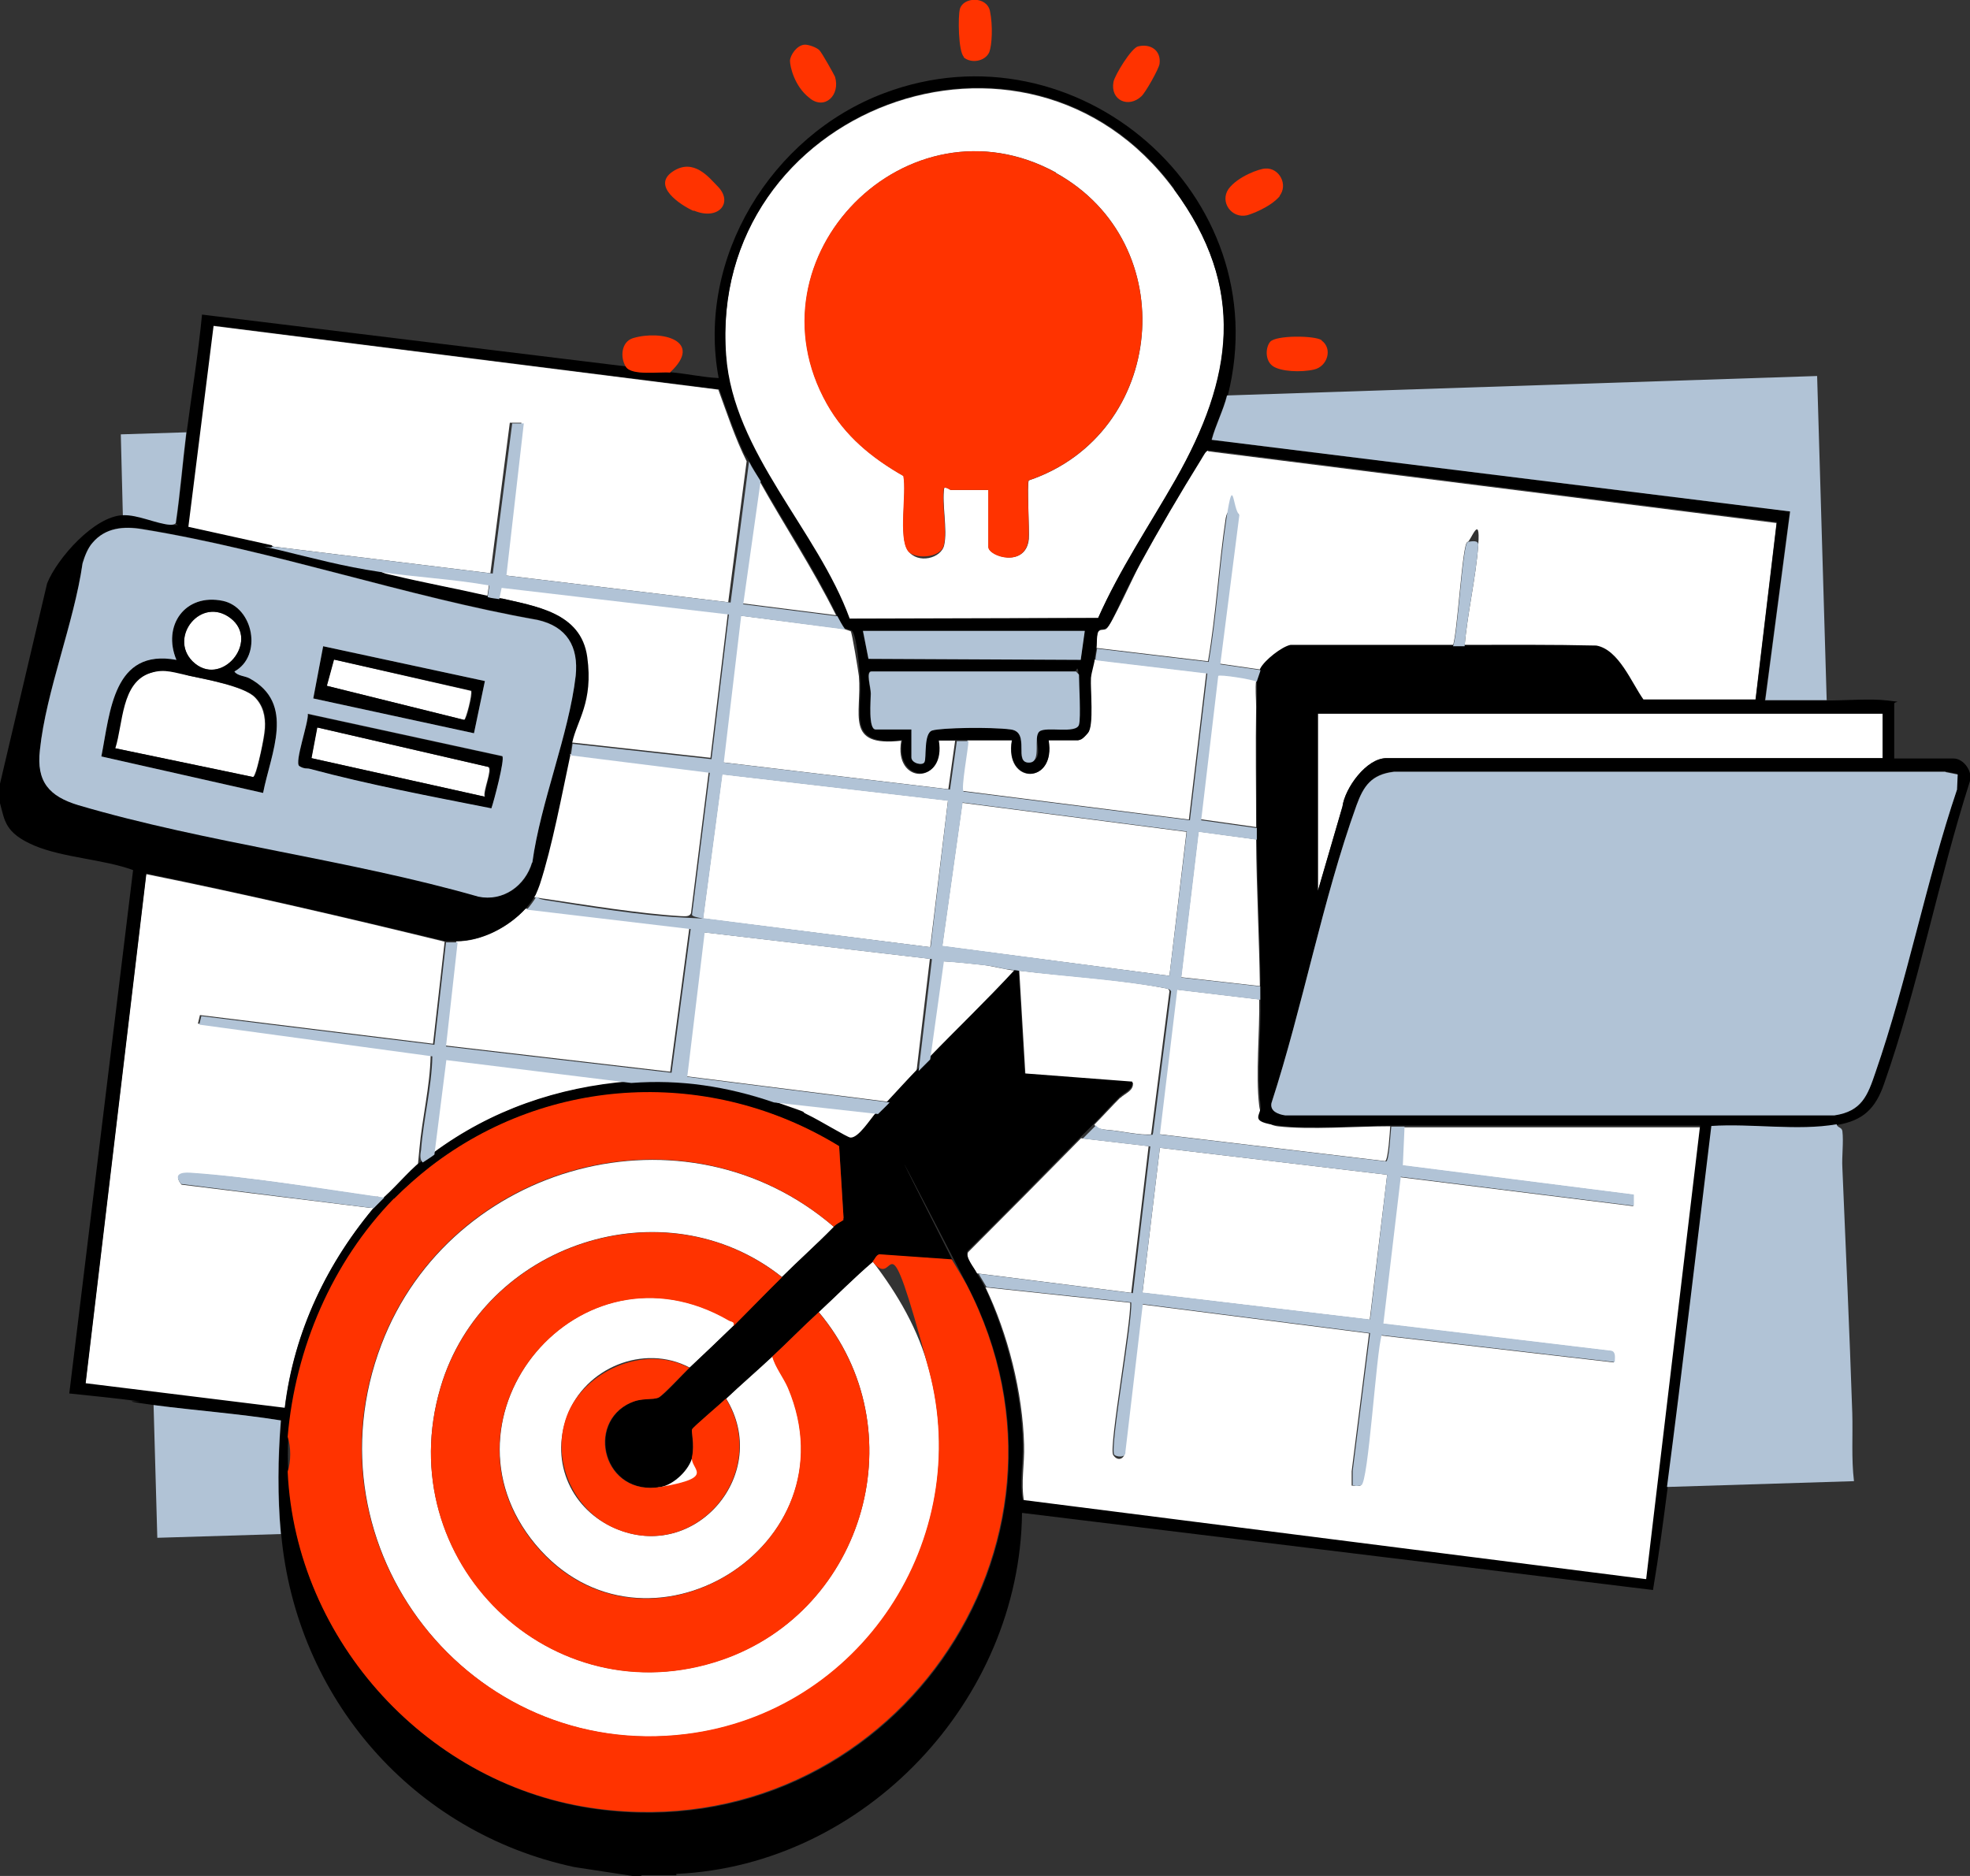 <?xml version="1.0" encoding="UTF-8"?>
<svg id="Warstwa_1" xmlns="http://www.w3.org/2000/svg" version="1.1" viewBox="0 0 577.3 549.8">
  <rect x="0" y="0" width="577.3" height="549.8" fill="#333333" stroke="none"/>
  <!-- Generator: Adobe Illustrator 29.5.0, SVG Export Plug-In . SVG Version: 2.1.0 Build 137)  -->
  <defs>
    <style>
      .st0 {
        fill: #fff;
      }

      .st1 {
        fill: #f30;
      }

      .st2 {
        fill: #b1c3d6;
      }
    </style>
  </defs>
  <g>
    <path class="st0" d="M411.1,330.2h.2l-.5,11.4,67.8,8.6v3.3l-68.4-8.5-5.1,43,66.9,8c1.3.4.9,2.2.9,3.3l-68.3-7.9c-1.7,4.9-3.9,43.3-6,44-.8.2-1.7,0-2.5,0v-4.2l5.1-40.4-66.6-8.5-5.1,43.3c.2,1.9-2,2.9-3.3.8s5.3-38.9,5-44.6l-42.4-4.5c6.6,13.7,10.9,30.8,11.3,46.1.2,5.7-1,11.1,0,16.7l182.5,23.2,15.8-132.9h-87l-.3-.2Z"/>
    <polygon class="st0" points="130.3 275.9 130.3 276 130.3 276 130.3 275.9"/>
    <path class="st0" d="M122.9,341s-.2.2-.3.2c0,1.1,0,.4.3-.2Z"/>
    <path class="st0" d="M126.3,309.3l-68.3-9.3.6-2.5,68.3,8.4,3.4-29.9c-29-7.1-58.3-13.9-87.5-19.8l-17.8,149.4,58.4,7.2c2.7-22.5,12.5-42.9,27.1-59.9-.6.4-1.1,1.1-2,1.1l-55.3-6.8c-2.3-2.9-.2-3.5,2.7-3.3,16.7,1,36.9,4.4,53.7,6.8,1.6.2,1.6-.6,1.4,1.7,4-3.3,7.6-7.7,11.5-11.1,0-.7.2-2,.4-4.5.8-9.1,3.1-18.2,3.3-27.4h0Z"/>
    <path class="st0" d="M122.9,341c.2-.2.4-.4.6-.5-.3-.2-.5.1-.6.5Z"/>
    <path class="st0" d="M79.3,160.1l64.4,7.9,5.7-44.1h3.4l-5.1,44.7,65.7,7.9,5.4-41.3c-3.4-6.8-5.7-13.9-8.3-21l-148.2-18.7-7.4,59,24.4,5.4h-.2l.2.2Z"/>
    <path class="st0" d="M200.9,315.4l59.3,7.5h0c2.8-3.1,5.6-6.2,8.4-9.1l3.9-32.8-66.6-7.8-5.1,42.3h.1Z"/>
    <path class="st0" d="M154,266.3h0Z"/>
    <path class="st0" d="M154,266.3c-5,5.5-12.9,9.6-20.3,9.6l-3.4,30.5,66.1,7.7,5.6-42.1-48-5.7Z"/>
    <path class="st0" d="M282.1,231.8l66.3,8.4,5.1-43-32.8-3.9c-.2,1.5-.9,1.7-1.1,5.4-.2,3.6.8,13.9-.8,16.1-.4.5-2.5,2.2-2.9,2.2h-8.7c2.3,13.1-13,13.1-10.7,0h-13c0,2.1-2.3,14.2-1.4,14.8h0Z"/>
    <path class="st0" d="M213.4,179.8l-66.6-7.8-.7,3.2c10.7,2.5,24,4.2,25.8,17.4.8,6-2.9,18.5-4.4,25l40.7,4.5,5.1-42.4h0Z"/>
    <path class="st0" d="M146.1,175.3h0Z"/>
    <path class="st0" d="M211.6,223.4l66.3,7.9,2-14.2h-5.1c2.3,13-13,12.9-10.7,0-16.7,1.9-11.5-7.8-12.4-18.9-.2-1.6-2-12.7-2.4-13.2l-2.1-.7h0l-30.5-3.9-5.1,43h0Z"/>
    <path class="st0" d="M159.5,263.4c12.1,1.8,28,4.4,40,5.1,1.1,0,2.6.3,3-.9l5.2-41.5-40.7-5.1h0c-2.6,11.7-5.4,27.3-9,38.3-.4,1.1-.7,2-1.2,3,.7.8-9.5-.8,2.6,1.1h0Z"/>
    <path class="st0" d="M336.5,335.9l-19.7-2.3c-11,11.2-22,22.3-33.1,33.4-.8,1.7,1.7,4.5,2.6,6.2l45.2,5.7,5.1-43h-.1Z"/>
    <polygon class="st0" points="316.7 333.6 316.8 333.6 316.8 333.6 316.7 333.6"/>
    <path class="st0" d="M369.2,292.9h-.2l-24.3-2.9-5.1,42.4,66.3,7.9c.9-.2,1.4-8.7,1.5-10.2-9.9,0-23.7,1.1-33,0-3.2-.4-5-2.9-5.4-6-1.1-9.2.2-21.7,0-31.4l.2.2Z"/>
    <path class="st0" d="M328.3,321.7c-2.6,2.6-5.1,5.4-7.6,7.9h0c.8,1.5,2.7,1.4,5.4,1.7,2.7.3,7.2,1.2,9.6,1.2s1.4,0,1.7-.5l5.3-41.5c-.2-.8-.8-.8-1.4-.9-13.3-2.6-29-3.5-42.6-5.1l1.8,30.4,31.5,2.4c.3,2.4-2.3,3.1-3.7,4.5h0Z"/>
    <path class="st0" d="M351.2,243.7l-5.1,42.7,23.1,2.6c-.2-14.2-1-28.7-1.1-43h0l-17-2.3h.1Z"/>
    <path class="st0" d="M368.1,242.5c0-11.7-.2-23.7,0-35.3,0-2.3-.3-5.6,0-7.7-1.4-.7-10.9-2-11.3-1.7l-5,42.3,16.3,2.3h0Z"/>
    <path class="st0" d="M126.9,338.1c17-12.7,36.5-19.4,57.6-21h0l-54.2-6.7-3.5,27.7h0Z"/>
    <path class="st0" d="M245,180.3h0c-7.1-14.2-15-26-22.6-39.6l-5.1,36.1,27.6,3.5h.1Z"/>
    <path class="st0" d="M236.7,326.9c2.1,1,10,6.5,12.5,6.7s6.1-5.7,7.6-7.4l-30.5-3.4c3.5,1.2,7,2.5,10.4,4.1h0Z"/>
    <path class="st0" d="M115.1,168.8c9.2,2.2,18.5,3.8,27.7,6l.5-3.4c-10.6-1.9-21.5-2.4-32.1-4,.9,1-5.2-.8,3.9,1.4Z"/>
    <path class="st0" d="M111.1,167.4h0Z"/>
    <polygon class="st0" points="401.4 386.8 406.5 344.3 339.9 336.4 334.8 378.9 401.4 386.8"/>
    <polygon class="st0" points="211.6 226.9 206 269.2 272.6 277.6 277.8 234.6 211.6 226.9"/>
    <polygon class="st0" points="347.7 243.8 282 235.3 276.1 277.3 342.7 286 347.7 243.8"/>
    <path class="st0" d="M297.5,284.4c-8.2,8.9-17,17.3-25.4,26l4-28.7c4,.2,8,.7,12,1.1,3.1.4,6.3,1.3,9.4,1.7h0Z"/>
    <path class="st0" d="M249,181.4l72.8-.2c6.3-14.2,15-27.1,22.7-40.6,16.9-29.6,21-56-.5-85.1-43.3-58.8-136.6-23.5-131.3,48.9,2,28.5,26.7,51.3,36.2,77.1h.1ZM309.3,50.6c37.6,20.7,32.4,76.6-7.8,90.2-.6.9.2,14.5,0,17.2-.9,8.5-11.8,5.1-11.8,2.3v-16.7h-11c-.3,0-1.2-.9-2-.6-.7,4.7,1,12.3,0,16.7h0c-.8,4-7.8,5.7-10.6,1.7-2.8-4-.3-16.7-1.3-21.9-9.3-5.3-17.1-11.7-22.4-21.1-24.3-43.2,23.7-91.6,67.1-67.8h-.2Z"/>
    <path class="st0" d="M430.1,158.8c.8,0,3.8-8.8,3.1.9-.7,9.7-3.2,20-4,29.7,12.8,0,25.7-.2,38.5.2,6.6,1.1,10.3,10.8,13.8,15.7h32.9l6.2-52-166.4-21c-1.1.2,3.5-6.9-2.4,2.7-6,9.6-12.3,20.4-17.7,30.3-1.7,3-8.4,18-9.9,19-.7.5-1.6,0-2.3.8s-.5,3.5-.6,4.8l32.7,3.9c2.4-13.9,3.1-28.1,5.2-42,.5-2.6,1.9-2.9,3.8-1.1l-5.6,43.8,11.8,1.7c1.2-2.3,6.2-6.4,8.8-6.8h47.7c1.4-3.1,2.8-30.3,4.3-30.5h0Z"/>
    <path class="st0" d="M321.2,190v-.2h0v.2Z"/>
    <path class="st0" d="M255.7,369.8c-5.5,4.7-10.6,9.8-15.8,14.7,28.8,34.2,13.8,87.4-28.3,101.9-50.1,17.3-97.5-29.2-82.5-79.8,12.4-42.1,65.5-59.8,100.1-32.3,5.1-5,10.2-9.5,15.2-14.7h0c-43.5-37.5-112.3-18.8-132.6,34.4-22.8,59.8,26,122.1,89.3,114.3,51.1-6.3,84.5-56.9,71.2-106.7-3.1-11.8-9.2-22.3-16.5-31.8h0Z"/>
    <path class="st0" d="M202.1,400.9c4.3-4.1,8.7-8.3,13-12.4.3-1.4-.8-1.1-1.5-1.6-43.8-25.3-87.8,28.2-56.7,65.7,31.9,38.3,93.8.7,74.1-45.9-1.4-3.2-3.7-5.9-4.6-9.2-4.3,4.1-9.1,8.2-13.6,12.4,13.4,21.8-8.9,48.3-32.6,38-12.3-5.3-19.2-18.8-14-32.9s22.4-21.3,35.9-14.2h0Z"/>
    <path class="st0" d="M386.2,209.1v52l7.2-24.7c.7-5.4,7-14.2,12.9-14.2h145.4v-13h-165.5Z"/>
    <path class="st0" d="M74.6,204.3c-3.2-3.2-14.9-5.3-19-6.2s-2.9-3.6-11.6-.9c-8.7,2.7-8.1,14.9-10.4,22.1l40.3,8.4c.5,0,.2.5.8-.9.7-1.4,2.7-10,2.9-13.4s-.5-6.6-3-9.1h0Z"/>
    <path class="st0" d="M67.6,181.2c-8.6-6.6-18.2,5.5-11.2,12.6,8.2,8.1,20-5.8,11.2-12.6Z"/>
    <path class="st0" d="M143.2,224.8l-50.3-11.6-1.7,9,50.8,11.3c-.5-1.7,2.3-7.9,1.1-8.7h0Z"/>
    <path class="st0" d="M138.1,202.5h0l-40.3-9.2-2.1,7.7,40.3,10c.5,0,2.5-7.7,2-8.4h.1Z"/>
    <polygon class="st0" points="201.4 425.7 192.8 435.9 205.3 434.6 205.3 429.8 201.4 425.7"/>
  </g>
  <g>
    <path d="M368.1,199.7c0-.2,0,.5,0,0h0Z"/>
    <path d="M219.1,135h0c.1.3.2.3,0,0Z"/>
    <path d="M572.4,222.3h-17.3v-16.1c0-.7,3.1-.3-2-.9s-11.8,0-17.8,0h-18.1l7.3-55.4-169.5-21c1.2-4.4,3.4-8.5,4.5-13h.3c14.8-58.7-44.3-109.9-100.7-88.6-33,12.4-55.1,48.3-48.5,83.5-4.7-.2-9.3-1.3-14.1-1.7-3-.2-11.3,1.1-13-1.7l-124.3-15.2c-1.1,11.5-3,23-4.5,34.5-1.1,8.8-1.8,17.8-3.1,26.6-.4.6,2.3.7-1.7.5s-5.6-3.1-13.9-2.8c-8.4.3-19.3,12.7-22.2,20L0,229.7v5.7c1.4,5.1,1.4,8.7,10,12.4,8.5,3.6,20.2,4,29,7.2l-18.7,153.4c6.8.7,13.7,1.4,20.5,2.3,1.4.2-8.1-.6,4.3,1.1s25,2.6,37.3,4.5c-.9,10.9-1,22.4,0,33.3,4.4,48.1,38.6,87.5,85.9,97.6l17,2.6h2.3c.1,0,.3,0,.5-.2h10.1v-.4h.2c55-2.6,100.5-50.8,101.1-105.8l184.9,22.6c1.7-10,3-20,4.3-30,4.6-35.2,8.6-70.6,13-105.8,11.7-.8,25.3,1.4,36.7-.5,7.6-1.3,11.2-4.8,13.7-12,10-28.4,15.9-59.7,25.1-88.5,1.1-2.9-1.7-6.9-4.7-6.9h0ZM551.7,209.2h0v13h-145.4c-5.9,0-12.2,8.8-12.9,14.2l-7.2,24.7v-52h165.5ZM344,55.4c21.4,29,17.3,55.5.5,85.1-7.7,13.5-16.4,26.4-22.7,40.6l-72.8.2c-9.4-25.9-34.1-48.6-36.2-77.1-5.4-72.4,88-107.7,131.3-48.9h0ZM301.7,223.4c-5.1.5.4-8.9-5.6-9.7-3.1-.4-19.8-.6-23,.3-3.2.9-1.7,8.3-2.3,9.3-.6,1-3.8.3-3.8-1.4v-8.2h-10.5c-2.1,0-1.4-8.6-1.4-10.5s-1.5-6.5.2-6.5h59.9s.8-2.1.8.8.6,12.7,0,14.7c-.8,2.7-9.7.5-11.6,2-2,1.5,2.3,8.6-2.8,9.1h0ZM254.5,193.1l-1.7-8.2h65l-1.1,8.4-62.2-.2h0ZM23,235.9c-8.6-2.5-12.3-6.8-11.3-16.2,1.8-17.3,10-37.2,12.5-54.7.6-2,1.5-4.4,2.9-5.9h0c3.8-4.5,9.2-5,14.6-4.1,38.3,6.3,77.4,19.8,115.8,26.6,8.6,2,12.1,7.8,11.2,16.4-2,17.3-10.3,37.1-12.7,54.7-2,6.9-8.4,11.6-15.7,10-38-10.9-79.5-15.8-117.2-26.8h-.1ZM175.3,530.3c-49.3-6.5-88.6-49-90.8-98.8-.2-3.1-.2-7.2,0-10.2,2.6-30.6,17.1-60.3,41.5-79.2,34.9-26.9,82.3-29.1,119.9-6.1l1.3,20.9c-.2.1-1,.8-2.9,2.7-5.1,5.2-10.5,10-15.2,14.7s-9.8,10-14.1,14.2-8.6,8.3-13,12.4c-1.5,1.4-7.2,7.9-9,8.7s-5,0-8.1,1.5c-13.3,6-8,27.5,8.8,24.7,3.8-.7,8.4-5.1,9.2-8.9.5-2.3-.3-7.2,0-8s5.4-4.8,9.9-9c4.4-4.2,9-8.2,13.6-12.4s8.3-8.1,13.6-13,10.3-10,15.8-14.7c.5-.5,1.1-1.9,2-2.1l21.3,1.6c1.4,2.5-35.1-69,4.4,7.5,39.6,76.5-23.2,164.7-108.2,153.5h0ZM247.2,357.1v.6c-.5.2-.2-.3,0-.6ZM482.2,462.8l-182.5-23.2c-1-5.6.2-11,0-16.7-.4-15.3-4.8-32.3-11.3-46.1-.5-1.1-1.4-2.3-2.3-3.9-.8-1.6-3.3-4.5-2.6-6.2,11.2-11.1,22.1-22.2,33.1-33.4l3.9-3.9c2.6-2.6,5-5.4,7.6-7.9,1.4-1.4,4-2.1,3.7-4.5l-31.5-2.4-1.8-30.4h-1.1c-8.2,8.9-17,17.3-25.4,26-1.1,1.1-.6.5-3.4,3.4s-5.6,6-8.4,9c-1.1,1.2-1.8,1.7-3.4,3.4-1.6,1.7-5.2,7.6-7.6,7.4-.8,0-9.1-5.1-12.5-6.7s3.2.6-10.4-4.1-27.4-6.8-41.8-5.7c-21,1.7-40.6,8.4-57.6,21-1,.8.9-1.3-3.4,2.3-4.3,3.5-8.1,8.4-12.4,11.9-.2.2-.3.5-.5.6-14.6,17-24.4,37.4-27.1,59.9l-58.4-7.2,17.8-149.4c29.3,6,58.4,12.8,87.5,19.8h3.4c7.5,0,15.4-4.2,20.4-9.7.8-.8,2.3-2.9,2.8-3.9.5-1.1.8-1.9,1.2-3,3.6-11,6.5-26.5,9-38.2.2-1-.9,3.1.5-3.4s6.2-11.8,4.4-25-15.2-14.9-25.9-17.4c-1-.2,5.8,1.5-3.4-.6s-18.5-3.8-27.7-6c-1.3-.3-2.9-.5-3.9-1.4-9.7-1.4-19.5-4-29-6.3-1-.2-1.9-.3-2.6-1.1l-24.4-5.4,7.4-59,148.2,18.7c2.5,7.1,4.9,14.2,8.3,21h.1c-.6-1.2-2.8-5.5,3.4,5.5,7.7,13.6,15.6,25.4,22.6,39.6.7,1.4,1.4,2.7,2.3,3.9l2.1.7c.5.5,1.5,2,2.4,13.2s-4.3,20.8,12.4,18.9c-2.3,12.9,13,13,10.7,0h5.1c1.1,0-.9,0,3.4,0h13c-2.3,13.1,13,13.1,10.7,0h8.7c.4,0,1.2,0,2.9-2.2s.6-12.5.8-16.1c.2-1.7,1-4.1,1.1-5.4s.4-2.3.5-3.4c.2-1.1,0-4.2.7-5s.8.2,2.3-.8,4.4-9.1,9.9-19c5.4-9.9,11.8-20.7,17.7-30.3.6-1,1.3-2.6,2.4-2.7l166.4,21-6.2,52h-32.9c-3.5-4.9-7.2-14.6-13.8-15.8-12.8-.3-25.7-.2-38.5-.2s12.5,0-3.4,0h-47.7c-2.6.5-7.6,4.5-8.8,6.8,0,.2-.8,1.3-1.1,3.4v.3c0,.3.1,1.7,0,7.4-.2,11.5,0,23.5,0,35.3v3.4c.2,14.2.9,28.7,1.1,43,0,1.3-.2-5.7,0,3.9.2,9.7-1.1,22.2,0,31.4.4,3.1-4,4.8,5.4,6,9.3,1.1,23.1,0,33,0h90.4l-15.8,132.9h-.2ZM573.5,231.3c-9.2,27-14.7,56.1-23.9,82.9-2.3,6.8-4,11.4-12,12.6h-161c-2-.2-4.4-1.2-4-3.6,9.3-28.3,14.9-59.3,24.9-87.2,2.1-5.7,4.4-9.1,11-9.9h161.6l3.5.7-.2,4.4h.1Z"/>
    <path d="M73.1,198.8c-1.4-.8-3.6-.8-4.4-2,8.2-4.4,5.7-18.7-3.4-20.7-11.1-2.3-17.8,7.3-13.6,17.3-18.5-3.5-19.4,15.1-22,28.3l47.4,10.7c2.3-11.7,9.6-26.2-4-33.6h0ZM67.6,181.2c8.7,6.8-2.9,20.8-11.2,12.6-7.1-7.2,2.6-19.2,11.2-12.6ZM77.8,213.4c0,1.8-2.3,12.1-2.9,13.4-.2.4-.3.8-.8.9l-40.3-8.4c2.3-7.2,1.7-19.4,10.4-22.1,4.2-1.3,6.9,0,11.6.9,4.7,1,15.8,3,19,6.2h0c2.5,2.5,3.2,5.7,3,9.1h0Z"/>
    <path d="M147.2,221.7h0l-57-12.4c.3,2.4-4,14.2-2.5,15.3.4.3,2.3.6,3,.8,17.5,4.6,35.5,8.1,53.3,11.6.8-2,4-14.4,3.2-15.3h0ZM142.1,233.5l-50.8-11.3,1.7-9,50.3,11.6c1.2.8-1.6,7-1.1,8.7h0Z"/>
    <path d="M142.1,199.6h0l-47.4-10.2-2.9,15.3,47.1,10.2,3.2-15.3h0ZM136.1,211l-40.3-10,2.1-7.7,40.3,9.1h0c.5.8-1.4,8.4-2,8.5h0Z"/>
  </g>
  <g>
    <path class="st2" d="M517.2,205.2h18.1l-2.8-95-172.9,5.7h0c-1.1,4.4-3.3,8.5-4.5,13l169.5,21-7.3,55.4h0Z"/>
    <path class="st2" d="M542.8,414.1c-.8-23.9-1.9-47.9-2.9-71.8-.2-3.4.4-7.6,0-10.8-.2-1.2-1.4-.9-1.7-2-11.4,2-25-.3-36.7.5-4.3,35.3-8.4,70.6-13,105.8l54.8-1.7c-.8-6.7-.3-13.4-.5-20.1h0Z"/>
    <path class="st2" d="M49.8,153.8c.6,0,1.3,0,1.7-.5,1.3-8.8,2-17.8,3.1-26.6h0l-19.2.6.6,23.7c4.4-.2,10,2.6,13.9,2.8h0Z"/>
    <path class="st2" d="M570.1,226.2h-161.6c-6.6.8-8.9,4.1-11,9.9-10,27.8-15.7,58.9-24.9,87.2-.5,2.4,2,3.3,4,3.6h161c8-1.2,9.7-5.8,12-12.6,9.3-26.8,14.8-55.9,23.9-82.9l.2-4.4-3.5-.7h-.1Z"/>
    <path class="st2" d="M156,252.8c2.4-17.6,10.7-37.5,12.7-54.7.9-8.6-2.6-14.5-11.2-16.4-38.5-6.8-77.5-20.4-115.8-26.6-5.4-.9-10.8-.5-14.6,4h0c-1.4,1.6-2.3,4-2.9,6-2.5,17.5-10.7,37.5-12.5,54.7-1.1,9.3,2.7,13.6,11.3,16.2,37.7,11.1,79.2,15.9,117.2,26.8,7.2,1.5,13.7-3.2,15.7-10h.1ZM94.7,189.4l47.4,10.2h0l-3.2,15.3-47.1-10.2,2.9-15.3h0ZM77.1,232.4l-47.4-10.7c2.6-13.2,3.5-31.7,22-28.3-4.2-10,2.5-19.6,13.6-17.3,9,1.9,11.7,16.1,3.4,20.7.8,1.3,3.1,1.3,4.4,2,13.6,7.4,6.3,21.8,4,33.6ZM87.7,224.5c-1.5-1,2.8-12.9,2.5-15.3l57,12.4c.8.9-2.5,13.3-3.2,15.3-17.7-3.5-35.8-6.9-53.3-11.6-.8-.2-1.5.2-3-.8h0Z"/>
    <path class="st2" d="M229.1,374.3h0Z"/>
    <path class="st2" d="M296,284.2c.5,0,.9.1,1.4.2,0,0-.6,0-1.4-.2Z"/>
    <path class="st2" d="M411.1,330.2h-3.4c-.2,1.5-.6,10-1.5,10.2l-66.3-7.9,5.1-42.4,24.3,2.9v-3.9l-23.1-2.6,5.1-42.7,17,2.3v-3.4l-16.3-2.3,5-42.3c.4-.5,10,1,11.3,1.7,0-.2,1.1-3.2,1.1-3.4l-11.8-1.7,5.6-43.8c-2-1.7-1.7-12.7-3.8,1.1-2.1,13.9-2.8,28.1-5.2,42l-32.7-3.9c-.2,1.2-.4,2.2-.5,3.4l32.8,3.9-5.1,43-66.3-8.4c-.9-.7,1.4-12.7,1.4-14.8h-3.4l-2,14.2-66.3-7.9,5.1-43,30.5,4c-.9-1.2-1.6-2.6-2.3-3.9l-27.6-3.5,5.1-36.1c-1.1-1.8-2.5-3.8-3.4-5.7l-5.4,41.3-65.7-7.9,5.1-44.6h-3.4l-5.7,44-64.4-7.9h-.4c.8.8-6.9-1.1,2.6,1.1,9.5,2.3,18.3,4.7,29,6.3,10.7,1.6,21.6,2.1,32.2,4l-.5,3.4c1.4.4,2.4.4,3.4.6l.7-3.3,66.6,7.8-5.1,42.4-40.7-4.5c-.2,1.2-.3,2.4-.5,3.4l40.7,5.1-5.2,41.5c-.4,1.2,9,1.5-3,.9s-27.9-3.2-40-5.1c-1-.2-2-.3-2.6-1.1-.5,1-2,3-2.8,3.9l48,5.7-5.6,42.1-66.1-7.7,3.4-30.5h-3.4l-3.4,30-68.3-8.4-.6,2.5,68.3,9.3c-.2,9.2-2.6,18.2-3.3,27.4-.2,1.1-.5,2.9.5,3.7.7-.5,2.4-1.5,3.4-2.3l3.5-27.7,54.2,6.7c14.3-1.1,28.1,1,41.8,5.7l30.5,3.4c1.1-1.1,2.3-2.2,3.4-3.4l-59.3-7.5,5.1-42.3,66.6,7.8-3.9,32.8,3.4-3.4,4-28.7c4,.2,8,.7,12,1.1,2,.2,4.1.7,6.1,1.1,1,.1,2.4.3,4.5.6,13.6,1.7,29.3,2.6,42.6,5.1.6.2,1.1.2,1.4.9l-5.3,41.5c-.4.5.7.5-1.7.5s-6.9-.8-9.6-1.2c-1.6-.2-4.7-.2-5.4-1.6l-3.9,3.9,19.8,2.3-5.1,43-45.2-5.7c.7,1.3,1.7,2.8,2.3,3.9l42.4,4.5c.4,5.6-6.3,42.4-5,44.6.5.7,3.5,1.1,3.3-.8l5.1-43.3,66.6,8.5-5.1,40.4v4.2c.8,0,.4.5,2.5,0s4.4-39,6-44l68.3,7.9c0-1.1.4-2.9-.9-3.3l-66.9-8,5.1-43,68.3,8.5v-3.3l-67.7-8.6.5-11.3h-.5ZM272.7,277.6l-66.6-8.5,5.6-42.1,66.1,7.7h0l-5.1,43h0ZM276.2,277.2l5.9-42,65.7,8.5h0l-5.1,42.3-66.6-8.8h.1ZM401.4,386.7l-66.6-7.9,5.1-42.4,66.6,7.9-5,42.4h-.1Z"/>
    <path class="st2" d="M296,284.2c-.7-.1-1.3-.2-2-.4-4.2-.5-.3,0,2,.4Z"/>
    <path class="st2" d="M45,411.7l1.1,39,36.2-1.1c-1-10.9-.9-22.3,0-33.3-12.4-2-25-2.9-37.3-4.5h0Z"/>
    <polygon class="st2" points="45 411.7 45 411.7 45 411.6 45 411.7"/>
    <path class="st2" d="M316.1,197.6l-.8-.8h-59.9c-1.7,0-.2,4.6-.2,6.5s-.8,10.5,1.4,10.5h10.5v8.2c0,1.7,3.2,2.5,3.8,1.4.7-1.1-.3-8.5,2.3-9.3,2.6-.8,17-1.1,23-.3s.5,10.1,5.6,9.7c3.5-.3.9-7.5,2.8-9.1s10.8.8,11.6-2h0c.6-2,0-11.8,0-14.7h-.1Z"/>
    <polygon class="st2" points="317.9 184.9 252.9 184.9 254.5 193.1 316.7 193.4 317.9 184.9"/>
    <path class="st2" d="M430.1,158.9c-1.5.2-2.9,27.4-4.3,30.5h3.4c.8-9.8,3.3-20,4-29.7,0-1.4-1.6-1.1-3.1-.9h0Z"/>
    <path class="st2" d="M112.6,351c-16.7-2.4-40.1-6.2-56.8-7.3-2.9-.2-5,.5-2.7,3.3l56.4,7.1"/>
  </g>
  <g>
    <path class="st1" d="M196.4,109.1c9.9-9.2-2.5-12.5-10.9-10-3.5,1.1-3.8,5.7-2.1,8.4s9.9,1.4,13,1.7h0Z"/>
    <path class="st1" d="M374.9,57.5c2.7-3.3,0-8.4-4.1-8.1h0c-1.6,0-8.1,2.3-10.8,6-2.6,3.8.9,8.7,5.4,7.7.9-.2,6.9-2.3,9.7-5.7h-.2Z"/>
    <path class="st1" d="M203.3,61.7c7.3,3.1,11.8-2.4,6.9-7.2h0c-2.3-2.3-6.9-8.4-13.1-4.2s2.3,9.8,6.1,11.5h.1Z"/>
    <path class="st1" d="M237.3,28.8c4.4,3.5,9-.9,7.4-6.3-.2-.5-3.8-7-4.6-7.8s-3.2-1.7-4.4-1.6h0c-2.2.2-4.1,3-4.2,4.7,0,1.7,1.3,7.5,5.7,10.9h.1Z"/>
    <path class="st1" d="M387.3,99.7c-2-1.4-13.5-1.5-15.1.5-1.4,1.7-1.5,5.5.8,7.1s8.2,1.9,12.1,1,5.5-6.1,2.2-8.5h0Z"/>
    <path class="st1" d="M333.5,13.6h0c-2,.5-6.8,8.4-7.2,10.4-1,5.4,4.4,7.8,8.2,4.2,1.2-1.1,5.1-8,5.3-9.5.5-3.9-2.6-6-6.3-5.1Z"/>
    <path class="st1" d="M282.4,16.8c2.2,1.9,6.3,1.2,7.5-1.5.8-2.1,1.1-7.7.2-12.1-1-4.4-7.8-4.1-8.8-.6-.6,2-.5,12.7,1.2,14.1h-.1Z"/>
    <path class="st1" d="M115.4,351.3c-18.1,18.6-28.9,43.9-31.1,69.8,1,2.9,1,7.3,0,10.2,2.3,49.8,41.5,92.4,90.8,98.8,85,11.2,147.8-77,108.2-153.5-1.4-2.6-3-5.1-4.4-7.5h.1c0,0-21.3-1.5-21.3-1.5-1,.2-1.4,1.6-2,2.1,7.3,9.5,3.2-17.9,16.5,31.8,13.3,49.8-20.1,100.4-71.2,106.7-63.3,7.8-112.2-54.6-89.3-114.3,20.4-53.3,89.1-71.9,132.6-34.4.7-.7,1.9-1.3,2.7-1.8l.2-.7-1.3-21.1c-37.5-23-85-20.9-119.9,6.1-3.7,2.9-7.2,6-10.5,9.3"/>
    <path class="st1" d="M229.1,374.3c-34.5-27.4-87.6-9.7-100,32.4-15,50.7,32.4,97,82.5,79.8,42.1-14.6,57.1-67.7,28.3-101.9-4.6,4.2-9,8.7-13.6,13,.9,3.2,3.2,6,4.6,9.2,19.7,46.7-42.3,84.2-74.1,45.9-31.1-37.5,13-91,56.7-65.7.8.5,1.8.2,1.5,1.6,4.7-4.7,9.3-9.5,14.1-14.2h0Z"/>
    <path class="st1" d="M184.9,411.1c3.2-1.5,6.3-.7,8.1-1.5,1.1-.5,7.5-7.3,9-8.7h0c-13.5-7.2-31.2,1.4-35.9,14.1s1.7,27.5,14,32.9c23.7,10.3,45.9-16.2,32.6-38-1.4,1.4-9.6,8.3-9.9,9-.3.8.8,4.1,0,8-.8,3.8,7.6,6-9.2,8.9s-22.2-18.7-8.8-24.7h0Z"/>
    <path class="st1" d="M309.4,50.6c-43.4-23.8-91.4,24.7-67.1,67.8,5.3,9.4,13.1,15.8,22.4,21.1,1,5.1-1.5,17.9,1.3,21.9,1.8,2.6,9.8,2.3,10.6-1.7h0c1-4.4-.7-11.9,0-16.7.8-.3,1.7.6,2,.6h11v16.7c0,2.8,10.9,6.3,11.8-2.3.3-2.8-.5-16.3,0-17.2,40.3-13.6,45.5-69.6,7.8-90.2h.2Z"/>
  </g>
</svg>